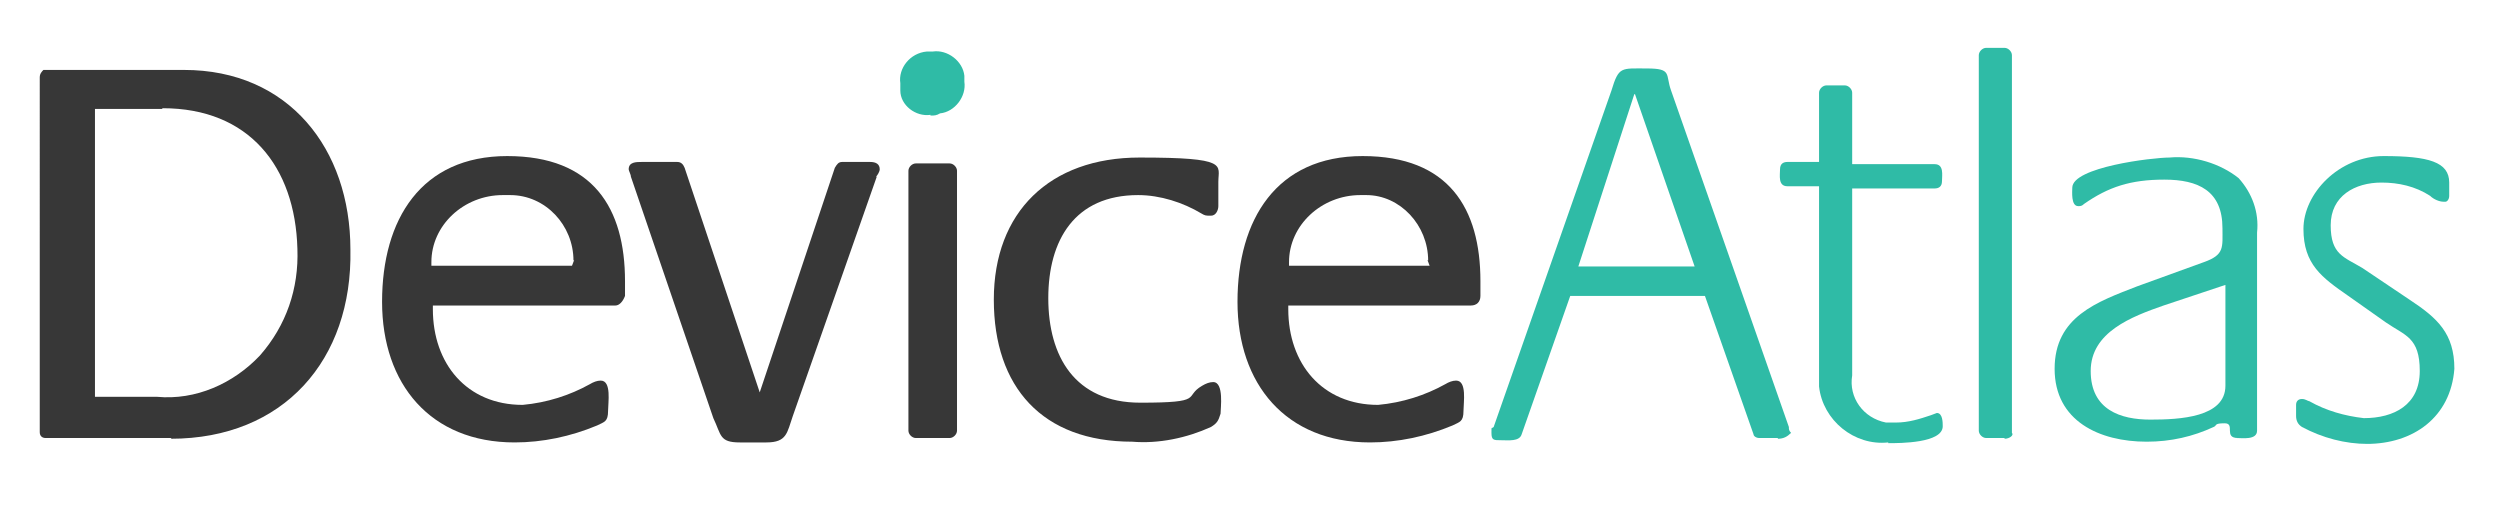 <?xml version="1.0" encoding="UTF-8"?>
<svg id="Layer_1" xmlns="http://www.w3.org/2000/svg" width="339.6" height="68.9" version="1.1" viewBox="0 0 339.6 68.9">
  <!-- Generator: Adobe Illustrator 30.0.0, SVG Export Plug-In . SVG Version: 2.1.1 Build 123)  -->
  <defs>
    <style>
      .st0 {
        fill: #2fbba6;
      }

      .st1 {
        fill: #373737;
      }
    </style>
  </defs>
  <g>
    <path class="st0" d="M241.5,59.5h-2.5c-.5,0-.8-.3-.8-.5h0l-6.6-18.8h-18.3l-6.6,18.8c-.3,1-1.8.8-2.8.8s-1.3,0-1.3-1,0-.5.3-.8l16-45.7c1-3.3,1.3-3,4.8-3s2.5.8,3.3,3l16,45.7c0,.3,0,.5.3.8-.5.5-1,.8-1.8.8ZM222,12.8l-7.6,23.4h15.8l-8.1-23.4Z"/>
    <path class="st0" d="M256.5,60.1c-4.6.5-8.9-3-9.4-7.6v-27.2h-4.3c-1.3,0-1-1.5-1-2.3s.5-1,1-1h4.3v-9.4c0-.5.5-1,1-1h2.5c.5,0,1,.5,1,1v9.7h11.2c1.3,0,1,1.5,1,2.3s-.5,1-1,1h-11.2v25.4c-.5,3,1.5,5.8,4.6,6.4h1.3c1.8,0,3.3-.5,4.8-1l.8-.3c.8,0,.8,1.3.8,1.8,0,2.3-5.8,2.3-7.4,2.3Z"/>
    <path class="st0" d="M272.3,59.5h-2.5c-.5,0-1-.5-1-1V7.5c0-.5.5-1,1-1h2.5c.5,0,1,.5,1,1h0v51.3c.3.3-.3.8-1,.8h0Z"/>
    <path class="st0" d="M304,59.5c-2,0-.3-2-1.8-2s-1,.3-1.5.5c-2.8,1.3-5.8,2-9.1,2-6.4,0-12.5-2.8-12.5-9.9s5.8-9.1,11.2-11.2l9.1-3.3c2.8-1,2.5-2,2.5-4.6,0-5.1-3.3-6.6-7.9-6.6s-7.6,1-10.9,3.3c-.3.3-.5.3-.8.3-1,0-.8-2-.8-2.5,0-2.8,10.9-4.1,13.2-4.1,3.3-.3,6.9.8,9.4,2.8,1.8,2,2.8,4.6,2.5,7.4v26.9c0,1.3-2,1-2.8,1ZM302.3,38.7l-8.4,2.8c-4.3,1.5-9.9,3.6-9.9,8.9s4.1,6.6,8.1,6.6,10.2-.3,10.2-4.6v-13.7Z"/>
    <path class="st0" d="M321.6,60.3c-3,0-6.1-.8-8.9-2.3q-.8-.5-.8-1.5v-1.5c0-.5.3-.8.8-.8s.8.3,1,.3c2.3,1.3,4.8,2,7.4,2.3,4.1,0,7.6-1.8,7.6-6.4s-2-4.8-4.6-6.6l-5.1-3.6c-3.6-2.5-6.1-4.3-6.1-9.1s4.8-9.9,10.9-9.9,8.9.8,8.9,3.6v1.8c0,.5-.3.8-.5.8h-.3c-.5,0-1.3-.3-1.8-.8-2-1.3-4.3-1.8-6.6-1.8-3.6,0-6.9,1.8-6.9,5.8s1.8,4.3,4.3,5.8l6.4,4.3c3.8,2.5,6.1,4.6,6.1,9.4-.5,6.6-5.6,10.2-11.9,10.2Z"/>
  </g>
  <g>
    <path class="st1" d="M23.3,59.5H6.2c-.5,0-.8-.3-.8-.8V10.5c0-.5.3-.8.5-1h19.1c14.2,0,22.6,10.7,22.6,24.4.3,15-9.1,25.7-24.4,25.7ZM22,14.8h-9.1v39.1h8.4c5.3.5,10.4-1.8,14-5.6,3.6-4.1,5.3-9.1,5.1-14.5-.3-11.2-6.6-19.1-18.3-19.1Z"/>
    <path class="st1" d="M83.7,41.5h-24.9v.5c0,7.4,4.6,13,12.2,13,3.3-.3,6.4-1.3,9.1-2.8.5-.3,1-.5,1.5-.5,1.5,0,1,3,1,4.1,0,1.5-.5,1.5-1.5,2-3.6,1.5-7.4,2.3-11.2,2.3-11.4,0-18-7.9-18-19.1s5.3-19.8,17-19.8,16,7.1,16,17v2c-.3.8-.8,1.3-1.3,1.3h0ZM77.9,35.4c0-4.8-3.8-8.9-8.6-8.9h-1c-5.3,0-9.7,4.1-9.7,9.1v.5h19.1l.3-.8h0Z"/>
    <path class="st1" d="M119.1,24l-11.4,32.5c-.8,2.3-.8,3.6-3.6,3.6h-3.6c-2.8,0-2.5-1-3.6-3.3l-11.2-32.8c0-.3-.3-.8-.3-1,0-1,1-1,1.8-1h4.8c.5,0,.8.3,1,.8l10.2,30.5,10.2-30.5c.3-.5.5-.8,1-.8h3.8c.8,0,1.3.3,1.3,1,0,.3-.3.8-.5,1Z"/>
    <path class="st1" d="M129,59.5h-4.6c-.5,0-1-.5-1-1V23.2c0-.5.5-1,1-1h4.6c.5,0,1,.5,1,1v35.3c0,.5-.5,1-1,1Z"/>
    <path class="st1" d="M164.5,58c-3.3,1.5-7.1,2.3-10.7,2-12.2,0-18.8-7.4-18.8-19.3s7.6-19.3,19.8-19.3,10.7,1,10.7,3.3v3.3c0,.5-.3,1.3-1,1.3s-.8,0-1.3-.3c-2.5-1.5-5.6-2.5-8.6-2.5-8.6,0-12.2,6.1-12.2,14s3.6,14.2,12.5,14.2,5.8-.8,8.4-2.3c.5-.3,1-.5,1.5-.5,1.5,0,1,3.6,1,4.3-.3,1-.5,1.3-1.3,1.8Z"/>
    <path class="st1" d="M199.9,41.5h-24.9v.5c0,7.4,4.6,13,12.2,13,3.3-.3,6.4-1.3,9.1-2.8.5-.3,1-.5,1.5-.5,1.5,0,1,3,1,4.1,0,1.5-.5,1.5-1.5,2-3.6,1.5-7.4,2.3-11.2,2.3-11.4,0-18-7.9-18-19.1s5.3-19.8,17-19.8,16,7.1,16,17v2c0,.8-.5,1.3-1.3,1.3.3,0,0,0,0,0ZM194,35.4c0-4.8-3.8-8.9-8.4-8.9h-.8c-5.3,0-9.7,4.1-9.7,9.1v.5h19.1l-.3-.8Z"/>
  </g>
  <path class="st0" d="M126.4,15.6c-2,.3-4.1-1.3-4.1-3.3v-1c-.3-2,1.3-4.1,3.6-4.3h.8c2-.3,4.1,1.3,4.3,3.3h0v.8c.3,2-1.3,4.1-3.3,4.3-.5.3-.8.3-1.3.3Z"/>
</svg>